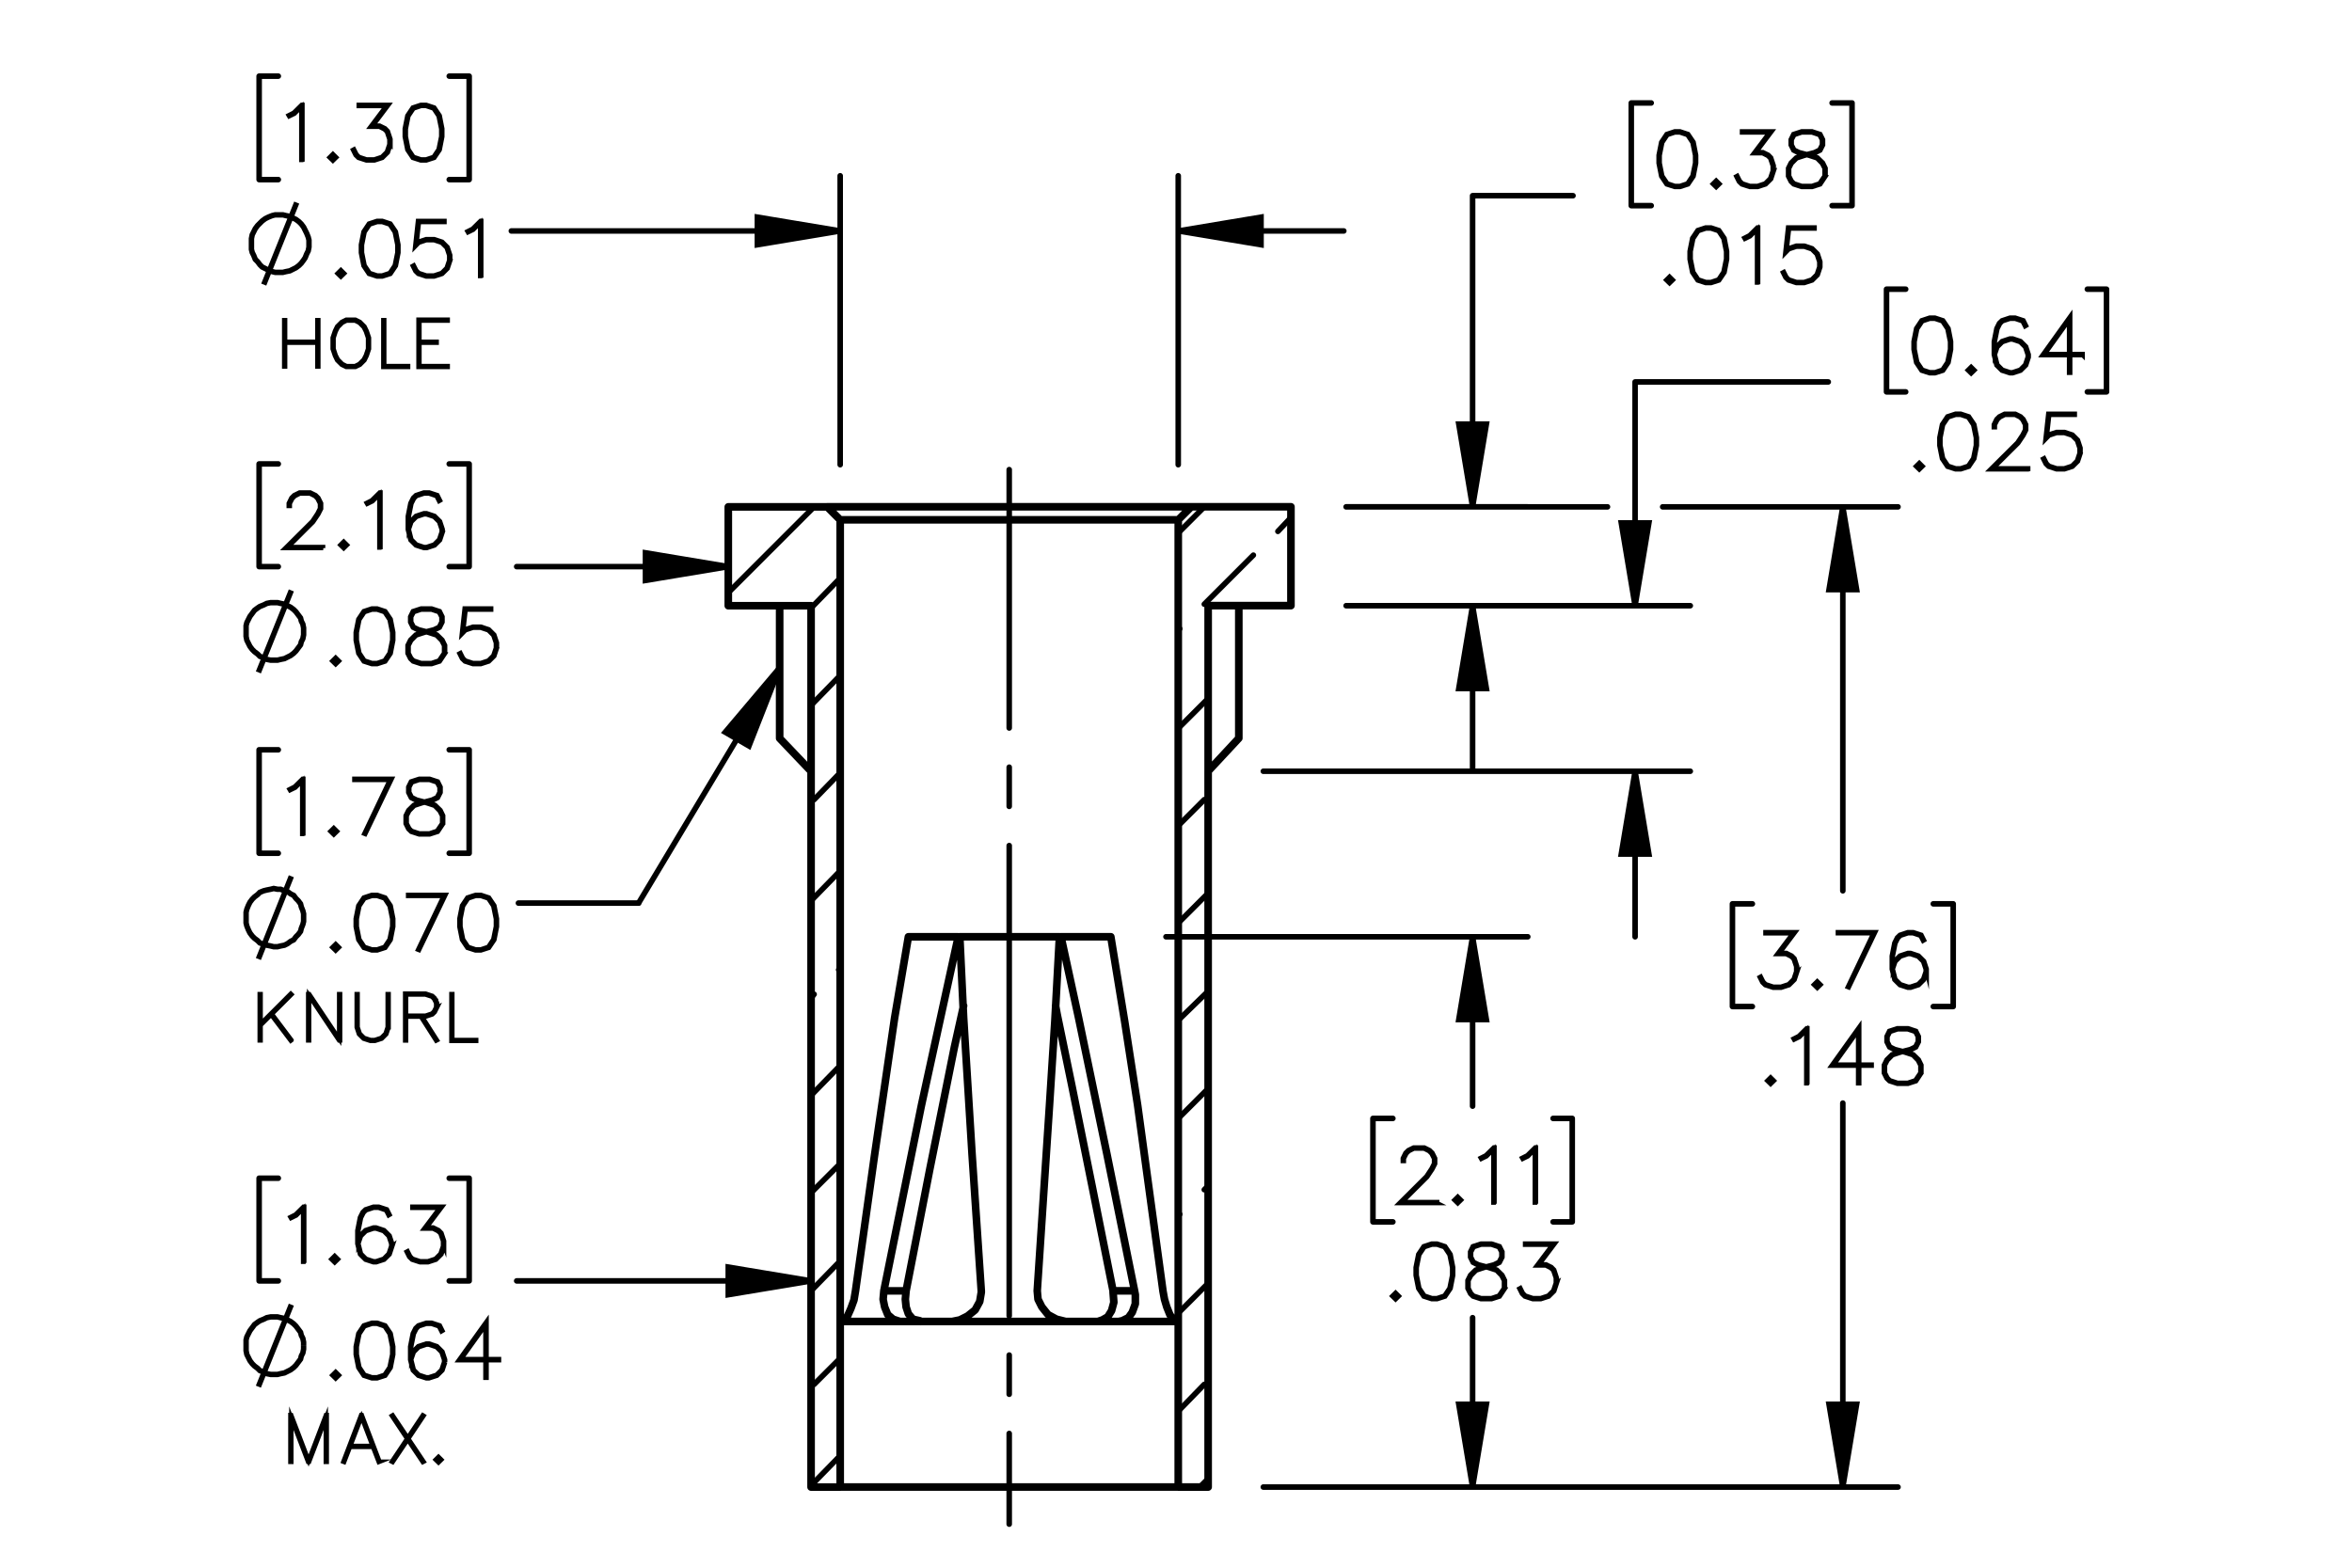 <?xml version="1.0" encoding="UTF-8"?><svg id="Layer_1" xmlns="http://www.w3.org/2000/svg" viewBox="0 0 216 144"><defs><style>.cls-1{stroke-width:.4px;}.cls-1,.cls-2,.cls-3,.cls-4,.cls-5,.cls-6{stroke:#000;}.cls-1,.cls-4,.cls-6{stroke-miterlimit:10;}.cls-2{stroke-dasharray:0 0 0 0 43.2 3.6 3.6 3.6;stroke-dashoffset:19.467px;}.cls-2,.cls-3,.cls-4,.cls-5,.cls-6{fill:none;}.cls-2,.cls-3,.cls-5{stroke-linecap:round;stroke-linejoin:round;}.cls-2,.cls-4,.cls-5{stroke-width:.51px;}.cls-3{stroke-width:.7px;}.cls-6{stroke-width:.5px;}</style></defs><g><g><path class="cls-1" d="M29.677,50.346h-3.478l2.479-2.467,.471-.71,.233-.466v-.45l-.233-.456-.224-.227-.46-.23h-.928l-.457,.23-.227,.227-.234,.456v.227h-.106v-.253l.244-.499,.253-.25,.5-.246h.984l.498,.246,.253,.25,.247,.499v.506l-.247,.489-.484,.723-2.306,2.298h3.22v.103Z"/><path class="cls-1" d="M31.879,50.06l-.314,.306-.314-.306,.314-.313,.314,.313Zm-.15,0l-.164-.163-.164,.163,.164,.163,.164-.163Z"/><path class="cls-1" d="M34.946,50.3h-.11v-4.885l-.627,.636-.487,.237-.054-.093,.471-.24,.731-.723h.077v5.068Z"/><path class="cls-1" d="M40.662,48.874l-.244,.736-.5,.496-.737,.24h-.254l-.737-.24-.5-.496-.244-.976v-1.209l.237-1.206,.247-.493,.26-.25,.737-.246h.494l.75,.246,.247,.497-.097,.056-.234-.46-.684-.23h-.464l-.697,.23-.217,.227-.234,.463-.24,1.182v.853l.137-.41,.5-.499,.737-.246h.254l.737,.246,.5,.499,.244,.736v.253Zm-.107-.017v-.223l-.233-.696-.457-.456-.698-.233h-.227l-.697,.233-.457,.456-.234,.69,.234,.926,.457,.46,.697,.23h.227l.698-.23,.457-.46,.233-.696Z"/></g><path class="cls-6" d="M23.729,61.763l3.027-7.532m1.126,3.731v-.282l-.07-.352-.141-.282-.07-.282-.211-.282-.211-.282-.211-.211-.282-.211-.282-.141-.282-.141-.352-.07-.282-.07h-.634l-.352,.07-.282,.141-.352,.141-.211,.141-.282,.211-.211,.282-.211,.282-.141,.282-.141,.282-.07,.282v.986l.07,.352,.141,.282,.141,.282,.211,.282,.211,.211,.282,.211,.211,.211,.352,.141,.282,.141,.352,.07h.634l.282-.07,.352-.07,.282-.141,.282-.141,.282-.211,.211-.211,.211-.282,.211-.282,.07-.282,.141-.282,.07-.352v-.352"/><g><path class="cls-1" d="M31.14,60.718l-.314,.306-.314-.306,.314-.313,.314,.313Zm-.15,0l-.164-.163-.164,.163,.164,.163,.164-.163Z"/><path class="cls-1" d="M36.121,58.816l-.237,1.206-.5,.742-.745,.24h-.494l-.745-.24-.497-.742-.241-1.206v-.733l.241-1.206,.497-.743,.745-.246h.494l.745,.246,.5,.743,.237,1.206v.733Zm-.107-.017v-.699l-.24-1.182-.458-.69-.691-.23h-.464l-.691,.23-.461,.69-.237,1.182v.699l.237,1.183,.461,.689,.691,.23h.464l.691-.23,.458-.689,.24-1.183Z"/><path class="cls-1" d="M40.882,60.015l-.498,.749-.745,.24h-.971l-.738-.24-.261-.253-.247-.496v-.743l.247-.499,.498-.49,.761-.253-.514-.123-.501-.253-.25-.503v-.506l.25-.51,.755-.246h.971l.751,.246,.253,.51v.506l-.253,.503-.501,.253-.511,.123,.027,.007,.731,.246,.501,.49,.244,.499v.743Zm-.107-.027v-.689l-.234-.457-.457-.466-.705-.23-.227-.064-.224,.064-.705,.23-.46,.466-.231,.457v.689l.231,.457,.22,.226,.698,.23h.941l.691-.23,.461-.683Zm-.24-2.864v-.453l-.227-.443-.685-.23h-.941l-.685,.23-.227,.443v.453l.227,.45,.458,.223,.698,.18,.698-.18,.458-.223,.227-.45Z"/><path class="cls-1" d="M45.643,59.532l-.244,.736-.501,.496-.738,.24h-.731l-.738-.24-.261-.253-.24-.483,.097-.053,.237,.47,.22,.226,.698,.23h.705l.698-.23,.457-.46,.234-.696v-.463l-.234-.696-.457-.456-.698-.233h-.705l-.698,.233-.334,.343,.257-2.354h2.444v.11h-2.347l-.217,1.941,.144-.137,.738-.243h.731l.738,.243,.501,.499,.244,.736v.493Z"/></g><g><path class="cls-1" d="M27.86,76.603h-.11v-4.885l-.627,.636-.487,.237-.054-.093,.471-.24,.731-.723h.077v5.068Z"/><path class="cls-1" d="M30.967,76.362l-.314,.307-.314-.307,.314-.312,.314,.312Zm-.15,0l-.163-.163-.164,.163,.164,.164,.163-.164Z"/><path class="cls-1" d="M35.982,71.534l-2.437,5.082-.093-.037,2.349-4.935h-3.26v-.11h3.44Z"/><path class="cls-1" d="M40.704,75.66l-.497,.749-.744,.24h-.971l-.738-.24-.26-.253-.247-.496v-.743l.247-.499,.497-.489,.761-.253-.514-.123-.501-.254-.25-.503v-.506l.25-.51,.755-.246h.971l.751,.246,.254,.51v.506l-.254,.503-.501,.254-.51,.123,.026,.006,.731,.247,.501,.489,.243,.499v.743Zm-.106-.026v-.69l-.233-.456-.457-.467-.704-.23-.228-.064-.224,.064-.704,.23-.46,.467-.231,.456v.69l.231,.456,.22,.227,.697,.23h.941l.69-.23,.461-.683Zm-.24-2.864v-.453l-.228-.443-.684-.23h-.941l-.684,.23-.228,.443v.453l.228,.449,.457,.224,.697,.18,.697-.18,.457-.224,.228-.449Z"/></g><path class="cls-6" d="M23.729,88.091l3.027-7.603m1.126,3.801v-.352l-.07-.282-.141-.352-.07-.282-.211-.282-.211-.211-.211-.282-.282-.141-.282-.211-.282-.07-.352-.141h-.282l-.352-.07-.282,.07-.352,.07-.282,.07-.352,.141-.211,.211-.282,.211-.211,.211-.211,.282-.141,.282-.141,.352-.07,.282v.986l.07,.282,.141,.352,.141,.282,.211,.282,.211,.211,.282,.211,.211,.211,.352,.141,.282,.07,.352,.07,.282,.07h.352l.282-.07,.352-.07,.282-.141,.282-.211,.282-.141,.211-.282,.211-.211,.211-.282,.07-.282,.141-.352,.07-.282v-.352"/><g><path class="cls-1" d="M31.14,87.02l-.314,.307-.314-.307,.314-.312,.314,.312Zm-.15,0l-.164-.163-.164,.163,.164,.164,.164-.164Z"/><path class="cls-1" d="M36.121,85.119l-.237,1.206-.5,.742-.745,.24h-.494l-.745-.24-.497-.742-.241-1.206v-.732l.241-1.205,.497-.743,.745-.246h.494l.745,.246,.5,.743,.237,1.205v.732Zm-.107-.017v-.699l-.24-1.182-.458-.69-.691-.231h-.464l-.691,.231-.461,.69-.237,1.182v.699l.237,1.183,.461,.69,.691,.23h.464l.691-.23,.458-.69,.24-1.183Z"/><path class="cls-1" d="M40.919,82.192l-2.437,5.082-.094-.037,2.351-4.936h-3.262v-.109h3.442Z"/><path class="cls-1" d="M45.643,85.119l-.237,1.206-.5,.742-.745,.24h-.494l-.745-.24-.497-.742-.241-1.206v-.732l.241-1.205,.497-.743,.745-.246h.494l.745,.246,.5,.743,.237,1.205v.732Zm-.107-.017v-.699l-.24-1.182-.458-.69-.691-.231h-.464l-.691,.231-.461,.69-.237,1.182v.699l.237,1.183,.461,.69,.691,.23h.464l.691-.23,.458-.69,.24-1.183Z"/></g><g><path class="cls-1" d="M26.774,95.543l-.071,.054-1.801-2.39-.964,.963v1.404h-.091v-4.265h.091v2.732l2.765-2.767,.071,.07-1.801,1.799,1.801,2.398Z"/><path class="cls-1" d="M31.238,95.574h-.099l-2.748-4.112v4.112h-.091v-4.265h.099l2.745,4.111v-4.111h.094v4.265Z"/><path class="cls-1" d="M35.691,94.362l-.21,.626-.422,.422-.627,.204h-.419l-.627-.204-.425-.422-.207-.626v-3.053h.091v3.038l.198,.592,.389,.392,.593,.195h.394l.593-.195,.392-.392,.195-.592v-3.038h.094v3.053Z"/><path class="cls-1" d="M40.143,92.541l-.21,.422-.221,.216-.626,.209h-.324l1.375,2.161-.082,.042-1.404-2.203h-1.355v2.187h-.091v-4.311h1.88l.626,.21,.221,.212,.21,.425v.431Zm-.094-.025v-.383l-.195-.388-.188-.192-.593-.195h-1.778v1.938h1.778l.593-.199,.188-.19,.195-.391Z"/><path class="cls-1" d="M43.736,95.614h-2.283v-4.305h.091v4.217h2.192v.088Z"/></g><g><path class="cls-1" d="M27.944,115.905h-.11v-4.886l-.627,.637-.487,.236-.054-.094,.471-.239,.731-.723h.077v5.068Z"/><path class="cls-1" d="M31.051,115.665l-.314,.307-.314-.307,.314-.312,.314,.312Zm-.15,0l-.164-.163-.164,.163,.164,.164,.164-.164Z"/><path class="cls-1" d="M36.029,114.48l-.244,.736-.5,.496-.737,.24h-.254l-.737-.24-.5-.496-.244-.976v-1.209l.237-1.205,.247-.493,.26-.25,.737-.246h.494l.75,.246,.247,.496-.097,.057-.234-.459-.684-.231h-.464l-.697,.231-.217,.227-.234,.463-.24,1.182v.853l.137-.409,.5-.5,.737-.246h.254l.737,.246,.5,.5,.244,.735v.253Zm-.107-.017v-.223l-.233-.696-.457-.456-.698-.233h-.227l-.697,.233-.457,.456-.234,.69,.234,.926,.457,.46,.697,.23h.227l.698-.23,.457-.46,.233-.696Z"/><path class="cls-1" d="M40.788,114.48l-.244,.736-.5,.496-.737,.24h-.731l-.738-.24-.26-.253-.24-.482,.097-.054,.237,.47,.22,.227,.697,.23h.704l.698-.23,.457-.46,.233-.696v-.463l-.233-.695-.227-.217-.457-.233h-.815l1.435-1.908h-2.519v-.109h2.74l-1.435,1.908h.621l.501,.246,.253,.26,.244,.736v.492Z"/></g><path class="cls-6" d="M23.729,127.372l3.027-7.532m1.126,3.731v-.282l-.07-.352-.141-.282-.07-.282-.211-.282-.211-.282-.211-.211-.282-.211-.282-.141-.282-.141-.352-.07-.282-.07h-.634l-.352,.07-.282,.141-.352,.141-.211,.141-.282,.211-.211,.282-.211,.282-.141,.282-.141,.282-.07,.282v.986l.07,.352,.141,.282,.141,.282,.211,.282,.211,.211,.282,.211,.211,.211,.352,.141,.282,.141,.352,.07h.634l.282-.07,.352-.07,.282-.141,.282-.141,.282-.211,.211-.211,.211-.282,.211-.282,.07-.282,.141-.282,.07-.352v-.352"/><g><path class="cls-1" d="M31.14,126.323l-.314,.307-.314-.307,.314-.312,.314,.312Zm-.15,0l-.164-.163-.164,.163,.164,.164,.164-.164Z"/><path class="cls-1" d="M36.121,124.422l-.237,1.206-.5,.742-.745,.24h-.494l-.745-.24-.497-.742-.241-1.206v-.732l.241-1.205,.497-.743,.745-.246h.494l.745,.246,.5,.743,.237,1.205v.732Zm-.107-.017v-.699l-.24-1.182-.458-.69-.691-.231h-.464l-.691,.231-.461,.69-.237,1.182v.699l.237,1.183,.461,.69,.691,.23h.464l.691-.23,.458-.69,.24-1.183Z"/><path class="cls-1" d="M40.882,125.138l-.244,.736-.501,.496-.738,.24h-.254l-.738-.24-.5-.496-.244-.976v-1.209l.237-1.205,.247-.493,.26-.25,.738-.246h.494l.751,.246,.247,.496-.097,.057-.233-.459-.685-.231h-.464l-.698,.231-.217,.227-.233,.463-.241,1.182v.853l.137-.409,.5-.5,.738-.246h.254l.738,.246,.501,.5,.244,.735v.253Zm-.107-.017v-.223l-.234-.696-.457-.456-.698-.233h-.227l-.698,.233-.458,.456-.234,.69,.234,.926,.458,.46,.698,.23h.227l.698-.23,.457-.46,.234-.696Z"/><path class="cls-1" d="M45.83,124.945h-1.142v1.618h-.11v-1.618h-2.447l2.557-3.567v3.457h1.142v.11Zm-1.252-.11v-3.113l-2.231,3.113h2.231Z"/></g><g><path class="cls-1" d="M27.779,14.697h-.11v-4.885l-.627,.636-.487,.237-.054-.093,.471-.24,.731-.723h.077v5.068Z"/><path class="cls-1" d="M30.886,14.457l-.314,.306-.314-.306,.314-.313,.314,.313Zm-.15,0l-.164-.163-.164,.163,.164,.163,.164-.163Z"/><path class="cls-1" d="M35.864,13.272l-.244,.736-.5,.496-.737,.24h-.731l-.738-.24-.26-.253-.24-.483,.097-.053,.237,.47,.22,.226,.697,.23h.704l.698-.23,.457-.46,.233-.696v-.463l-.233-.696-.227-.216-.457-.233h-.815l1.435-1.908h-2.519v-.11h2.74l-1.435,1.908h.621l.501,.246,.253,.26,.244,.736v.493Z"/><path class="cls-1" d="M40.623,12.556l-.237,1.206-.5,.742-.744,.24h-.494l-.744-.24-.497-.742-.24-1.206v-.733l.24-1.206,.497-.743,.744-.246h.494l.744,.246,.5,.743,.237,1.206v.733Zm-.107-.017v-.699l-.24-1.182-.457-.69-.691-.23h-.464l-.69,.23-.461,.69-.237,1.182v.699l.237,1.183,.461,.689,.69,.23h.464l.691-.23,.457-.689,.24-1.183Z"/></g><path class="cls-6" d="M24.222,26.142l3.027-7.532m1.126,3.801v-.352l-.07-.282-.141-.352-.141-.282-.141-.282-.211-.282-.211-.211-.282-.211-.282-.141-.282-.141-.352-.07-.282-.07h-.704l-.282,.07-.352,.141-.282,.141-.282,.211-.211,.211-.211,.211-.211,.282-.141,.282-.141,.282-.07,.352v.986l.07,.282,.141,.282,.141,.352,.211,.211,.211,.282,.211,.211,.282,.141,.282,.141,.352,.141,.282,.07h.704l.282-.07,.352-.07,.282-.141,.282-.141,.282-.211,.211-.211,.211-.282,.141-.211,.141-.352,.141-.282,.07-.352v-.282"/><g><path class="cls-1" d="M31.618,25.117l-.314,.306-.314-.306,.314-.313,.314,.313Zm-.15,0l-.164-.163-.164,.163,.164,.163,.164-.163Z"/><path class="cls-1" d="M36.596,23.215l-.237,1.206-.5,.742-.744,.24h-.494l-.744-.24-.497-.742-.24-1.206v-.733l.24-1.206,.497-.743,.744-.246h.494l.744,.246,.5,.743,.237,1.206v.733Zm-.107-.017v-.699l-.24-1.182-.457-.69-.691-.23h-.464l-.69,.23-.461,.69-.237,1.182v.699l.237,1.183,.461,.689,.69,.23h.464l.691-.23,.457-.689,.24-1.183Z"/><path class="cls-1" d="M41.355,23.931l-.244,.736-.5,.496-.737,.24h-.731l-.738-.24-.26-.253-.24-.483,.097-.053,.237,.47,.22,.226,.697,.23h.704l.698-.23,.457-.46,.233-.696v-.463l-.233-.696-.457-.456-.698-.233h-.704l-.697,.233-.334,.343,.257-2.354h2.442v.11h-2.346l-.217,1.941,.143-.137,.738-.243h.731l.737,.243,.5,.499,.244,.736v.493Z"/><path class="cls-1" d="M44.201,25.356h-.11v-4.885l-.627,.636-.487,.237-.054-.093,.471-.24,.731-.723h.077v5.068Z"/></g><g><path class="cls-1" d="M29.238,33.671h-.093v-2.187h-2.957v2.187h-.091v-4.265h.091v1.985h2.957v-1.985h.093v4.265Z"/><path class="cls-1" d="M33.89,32.051l-.209,.621-.204,.419-.417,.416-.425,.204h-.836l-.423-.204-.419-.416-.201-.419-.21-.621v-1.025l.21-.62,.201-.419,.419-.416,.423-.21h.836l.425,.21,.417,.416,.204,.419,.209,.62v1.025Zm-.093-.011v-1.002l-.199-.598-.201-.394-.397-.397-.388-.195h-.788l-.391,.195-.395,.397-.204,.394-.195,.598v1.002l.195,.598,.204,.394,.395,.397,.391,.195h.788l.388-.195,.397-.397,.201-.394,.199-.598Z"/><path class="cls-1" d="M37.482,33.71h-2.282v-4.305h.091v4.217h2.191v.088Z"/><path class="cls-1" d="M41.12,33.71h-2.688v-4.35h2.688v.094h-2.597v1.937h1.582v.093h-1.582v2.138h2.597v.088Z"/></g><g><path class="cls-1" d="M131.988,110.514h-3.476l2.478-2.468,.47-.71,.233-.466v-.449l-.233-.456-.224-.227-.46-.231h-.928l-.456,.231-.228,.227-.233,.456v.227h-.106v-.254l.243-.499,.254-.25,.5-.246h.984l.497,.246,.253,.25,.247,.499v.507l-.247,.489-.483,.723-2.305,2.298h3.219v.103Z"/><path class="cls-1" d="M134.19,110.227l-.315,.307-.314-.307,.314-.312,.315,.312Zm-.15,0l-.164-.163-.163,.163,.163,.164,.164-.164Z"/><path class="cls-1" d="M137.254,110.467h-.109v-4.886l-.627,.637-.487,.236-.054-.094,.471-.239,.731-.723h.076v5.068Z"/><path class="cls-1" d="M141.057,110.467h-.109v-4.886l-.627,.637-.487,.236-.054-.094,.471-.239,.731-.723h.076v5.068Z"/></g><g><path class="cls-1" d="M128.478,119.052l-.314,.307-.315-.307,.315-.312,.314,.312Zm-.15,0l-.163-.163-.164,.163,.164,.164,.163-.164Z"/><path class="cls-1" d="M133.459,117.15l-.236,1.206-.501,.742-.745,.24h-.493l-.745-.24-.497-.742-.24-1.206v-.732l.24-1.205,.497-.743,.745-.246h.493l.745,.246,.501,.743,.236,1.205v.732Zm-.106-.017v-.699l-.24-1.182-.458-.69-.69-.231h-.464l-.691,.231-.461,.69-.237,1.182v.699l.237,1.183,.461,.69,.691,.23h.464l.69-.23,.458-.69,.24-1.183Z"/><path class="cls-1" d="M138.22,118.35l-.497,.749-.744,.24h-.972l-.738-.24-.26-.253-.247-.496v-.743l.247-.499,.497-.489,.761-.253-.514-.124-.501-.253-.25-.503v-.506l.25-.51,.755-.246h.972l.751,.246,.254,.51v.506l-.254,.503-.501,.253-.511,.124,.026,.006,.731,.247,.501,.489,.243,.499v.743Zm-.106-.026v-.69l-.233-.456-.458-.467-.704-.23-.228-.064-.224,.064-.704,.23-.461,.467-.231,.456v.69l.231,.456,.221,.227,.697,.23h.942l.69-.23,.461-.683Zm-.24-2.864v-.453l-.228-.442-.684-.231h-.942l-.684,.231-.228,.442v.453l.228,.449,.457,.224,.697,.18,.698-.18,.457-.224,.228-.449Z"/><path class="cls-1" d="M142.981,117.866l-.243,.736-.501,.496-.738,.24h-.731l-.738-.24-.26-.253-.241-.482,.098-.054,.236,.47,.221,.227,.697,.23h.705l.697-.23,.458-.46,.233-.696v-.463l-.233-.695-.228-.217-.457-.233h-.815l1.435-1.908h-2.521v-.109h2.74l-1.435,1.908h.621l.501,.246,.254,.26,.243,.736v.492Z"/></g><g><path class="cls-1" d="M155.772,14.99l-.236,1.206-.501,.742-.745,.24h-.493l-.745-.24-.497-.742-.24-1.206v-.733l.24-1.206,.497-.743,.745-.246h.493l.745,.246,.501,.743,.236,1.206v.733Zm-.106-.017v-.699l-.24-1.182-.458-.69-.69-.23h-.464l-.691,.23-.461,.69-.237,1.182v.699l.237,1.183,.461,.689,.691,.23h.464l.69-.23,.458-.689,.24-1.183Z"/><path class="cls-1" d="M157.922,16.892l-.314,.306-.315-.306,.315-.313,.314,.313Zm-.15,0l-.163-.163-.164,.163,.164,.163,.163-.163Z"/><path class="cls-1" d="M162.902,15.706l-.243,.736-.501,.496-.738,.24h-.731l-.738-.24-.26-.253-.241-.483,.098-.053,.236,.47,.221,.226,.697,.23h.705l.697-.23,.458-.46,.233-.696v-.463l-.233-.696-.228-.216-.457-.233h-.815l1.435-1.908h-2.521v-.11h2.74l-1.435,1.908h.621l.501,.246,.254,.26,.243,.736v.493Z"/><path class="cls-1" d="M167.663,16.189l-.497,.749-.744,.24h-.972l-.738-.24-.26-.253-.247-.496v-.743l.247-.499,.497-.49,.761-.253-.514-.123-.501-.253-.25-.503v-.506l.25-.51,.755-.246h.972l.751,.246,.254,.51v.506l-.254,.503-.501,.253-.511,.123,.026,.007,.731,.246,.501,.49,.243,.499v.743Zm-.106-.027v-.689l-.233-.457-.458-.466-.704-.23-.228-.064-.224,.064-.704,.23-.461,.466-.231,.457v.689l.231,.457,.221,.226,.697,.23h.942l.69-.23,.461-.683Zm-.24-2.864v-.453l-.228-.443-.684-.23h-.942l-.684,.23-.228,.443v.453l.228,.45,.457,.223,.697,.18,.698-.18,.457-.223,.228-.45Z"/></g><g><path class="cls-1" d="M153.639,25.717l-.314,.306-.314-.306,.314-.313,.314,.313Zm-.149,0l-.164-.163-.163,.163,.163,.163,.164-.163Z"/><path class="cls-1" d="M158.617,23.815l-.236,1.206-.501,.742-.744,.24h-.493l-.744-.24-.498-.742-.24-1.206v-.733l.24-1.206,.498-.743,.744-.246h.493l.744,.246,.501,.743,.236,1.206v.733Zm-.106-.017v-.699l-.24-1.182-.457-.69-.69-.23h-.464l-.691,.23-.46,.69-.237,1.182v.699l.237,1.183,.46,.689,.691,.23h.464l.69-.23,.457-.689,.24-1.183Z"/><path class="cls-1" d="M161.464,25.956h-.109v-4.885l-.628,.636-.487,.237-.053-.093,.471-.24,.731-.723h.076v5.068Z"/><path class="cls-1" d="M167.18,24.531l-.243,.736-.501,.496-.737,.24h-.731l-.737-.24-.261-.253-.24-.483,.097-.053,.237,.47,.22,.226,.698,.23h.704l.697-.23,.457-.46,.233-.696v-.463l-.233-.696-.457-.456-.697-.233h-.704l-.698,.233-.333,.343,.257-2.354h2.442v.11h-2.346l-.217,1.941,.144-.137,.737-.243h.731l.737,.243,.501,.499,.243,.736v.493Z"/></g><g><path class="cls-1" d="M179.186,32.102l-.236,1.206-.501,.742-.745,.24h-.493l-.745-.24-.497-.742-.24-1.206v-.733l.24-1.206,.497-.743,.745-.246h.493l.745,.246,.501,.743,.236,1.206v.733Zm-.106-.017v-.699l-.24-1.182-.458-.69-.69-.23h-.464l-.691,.23-.461,.69-.237,1.182v.699l.237,1.183,.461,.689,.691,.23h.464l.69-.23,.458-.689,.24-1.183Z"/><path class="cls-1" d="M181.337,34.003l-.314,.306-.315-.306,.315-.313,.314,.313Zm-.15,0l-.163-.163-.164,.163,.164,.163,.163-.163Z"/><path class="cls-1" d="M186.317,32.818l-.243,.736-.501,.496-.738,.24h-.253l-.738-.24-.501-.496-.243-.976v-1.209l.237-1.206,.246-.493,.261-.25,.738-.246h.494l.751,.246,.247,.497-.097,.056-.234-.46-.684-.23h-.465l-.697,.23-.217,.227-.234,.463-.24,1.182v.853l.137-.41,.501-.499,.738-.246h.253l.738,.246,.501,.499,.243,.736v.253Zm-.106-.017v-.223l-.233-.696-.458-.456-.697-.233h-.228l-.697,.233-.458,.456-.233,.69,.233,.926,.458,.46,.697,.23h.228l.697-.23,.458-.46,.233-.696Z"/><path class="cls-1" d="M191.266,32.624h-1.142v1.619h-.11v-1.619h-2.447l2.558-3.566v3.457h1.142v.11Zm-1.252-.11v-3.114l-2.231,3.114h2.231Z"/></g><g><path class="cls-1" d="M176.576,42.829l-.314,.306-.315-.306,.315-.313,.314,.313Zm-.15,0l-.163-.163-.164,.163,.164,.163,.163-.163Z"/><path class="cls-1" d="M181.557,40.927l-.236,1.206-.501,.742-.745,.24h-.493l-.745-.24-.497-.742-.24-1.206v-.733l.24-1.206,.497-.743,.745-.246h.493l.745,.246,.501,.743,.236,1.206v.733Zm-.106-.017v-.699l-.24-1.182-.458-.69-.69-.23h-.464l-.691,.23-.461,.69-.237,1.182v.699l.237,1.183,.461,.689,.691,.23h.464l.69-.23,.458-.689,.24-1.183Z"/><path class="cls-1" d="M186.265,43.115h-3.479l2.481-2.467,.472-.71,.233-.466v-.45l-.233-.456-.225-.227-.46-.23h-.929l-.457,.23-.228,.227-.233,.456v.227h-.106v-.253l.243-.499,.254-.25,.501-.246h.984l.498,.246,.254,.25,.247,.499v.506l-.247,.489-.484,.723-2.307,2.298h3.222v.103Z"/><path class="cls-1" d="M191.078,41.643l-.243,.736-.501,.496-.738,.24h-.731l-.738-.24-.26-.253-.241-.483,.098-.053,.236,.47,.221,.226,.697,.23h.705l.697-.23,.458-.46,.233-.696v-.463l-.233-.696-.458-.456-.697-.233h-.705l-.697,.233-.334,.343,.257-2.354h2.444v.11h-2.348l-.217,1.941,.144-.137,.738-.243h.731l.738,.243,.501,.499,.243,.736v.493Z"/></g><g><path class="cls-1" d="M165.055,89.262l-.243,.736-.501,.496-.738,.24h-.731l-.738-.24-.26-.253-.241-.482,.098-.054,.236,.47,.221,.227,.697,.23h.705l.697-.23,.458-.46,.233-.696v-.463l-.233-.695-.228-.217-.457-.233h-.815l1.435-1.908h-2.521v-.109h2.74l-1.435,1.908h.621l.501,.246,.254,.26,.243,.736v.492Z"/><path class="cls-1" d="M167.205,90.447l-.314,.307-.315-.307,.315-.312,.314,.312Zm-.15,0l-.163-.163-.164,.163,.164,.164,.163-.164Z"/><path class="cls-1" d="M172.223,85.619l-2.438,5.082-.093-.037,2.35-4.936h-3.262v-.109h3.442Z"/><path class="cls-1" d="M176.946,89.262l-.243,.736-.501,.496-.738,.24h-.253l-.738-.24-.501-.496-.243-.976v-1.209l.237-1.205,.246-.493,.261-.25,.738-.246h.494l.751,.246,.247,.496-.097,.057-.234-.459-.684-.231h-.465l-.697,.231-.217,.227-.234,.463-.24,1.182v.853l.137-.409,.501-.5,.738-.246h.253l.738,.246,.501,.5,.243,.735v.253Zm-.106-.017v-.223l-.233-.696-.458-.456-.697-.233h-.228l-.697,.233-.458,.456-.233,.69,.233,.926,.458,.46,.697,.23h.228l.697-.23,.458-.46,.233-.696Z"/></g><g><path class="cls-1" d="M162.921,99.272l-.314,.307-.314-.307,.314-.312,.314,.312Zm-.149,0l-.164-.163-.163,.163,.163,.164,.164-.164Z"/><path class="cls-1" d="M165.987,99.513h-.109v-4.886l-.628,.637-.487,.236-.053-.094,.471-.239,.731-.723h.076v5.068Z"/><path class="cls-1" d="M171.892,97.894h-1.142v1.618h-.11v-1.618h-2.445l2.556-3.567v3.457h1.142v.11Zm-1.252-.11v-3.113l-2.228,3.113h2.228Z"/><path class="cls-1" d="M176.462,98.57l-.497,.749-.744,.24h-.971l-.737-.24-.261-.253-.247-.496v-.743l.247-.499,.497-.489,.761-.253-.514-.124-.5-.253-.251-.503v-.506l.251-.51,.754-.246h.971l.751,.246,.254,.51v.506l-.254,.503-.5,.253-.511,.124,.026,.006,.731,.247,.501,.489,.243,.499v.743Zm-.106-.026v-.69l-.233-.456-.457-.467-.704-.23-.228-.064-.224,.064-.704,.23-.46,.467-.231,.456v.69l.231,.456,.22,.227,.698,.23h.94l.691-.23,.46-.683Zm-.24-2.864v-.453l-.227-.442-.685-.231h-.94l-.685,.231-.227,.442v.453l.227,.449,.457,.224,.697,.18,.698-.18,.457-.224,.227-.449Z"/></g><path class="cls-4" d="M71.599,61.34l-2.816,7.181-2.182-1.267,4.998-5.913"/><path class="cls-4" d="M169.239,136.594l-1.267-7.603h2.534l-1.267,7.603m0-90.037l1.267,7.603h-2.534l1.267-7.603m-19.078,24.287l1.267,7.603h-2.534l1.267-7.603m0-15.206l-1.267-7.603h2.534l-1.267,7.603m-14.924,0l1.267,7.603h-2.534l1.267-7.603m0-9.081l-1.267-7.603h2.534l-1.267,7.603m0,39.492l1.267,7.603h-2.534l1.267-7.603m0,50.545l-1.267-7.603h2.534l-1.267,7.603M77.16,21.214l-7.603,1.267v-2.534l7.603,1.267m31.045,0l7.603-1.267v2.534l-7.603-1.267m-33.72,96.443l-7.603,1.267v-2.534l7.603,1.267m-7.603-65.61l-7.603,1.267v-2.534l7.603,1.267"/><path class="cls-5" d="M71.599,61.34l-12.953,21.612"/><path class="cls-5" d="M169.239,136.594v-35.269m0-54.769v35.269m-53.22,54.769h58.288m-21.612-90.037h21.612m-50.685,0h24.005m31.749,45.898h-1.83m1.83-9.433v9.433m-1.83-9.433h1.83m-20.274,9.433h1.83m-1.83-9.433v9.433m1.83-9.433h-1.83m-8.94-12.179v15.206m0-50.967v20.556m17.74-20.556h-17.74m-34.142,35.761h39.211m-31.608-15.206h31.608m38.225-19.641h-1.76m1.76-9.433v9.433m-1.76-9.433h1.76m-20.204,9.433h1.76m-1.76-9.433v9.433m1.76-9.433h-1.76m-38.014,29.074v15.206m0-52.868v28.581m9.222-28.581h-9.222m-11.615,37.662h16.684m-16.684-9.081h16.684m29.778-27.666h-1.83m1.83-9.433v9.433m-1.83-9.433h1.83m-20.274,9.433h1.83m-1.83-9.433v9.433m1.83-9.433h-1.83m-14.572,76.591v15.558m0,34.987v-15.558m-28.159-34.987h33.227m-24.287,50.545h24.287m4.083-24.357h-1.76m1.76-9.504v9.504m-1.76-9.504h1.76m-18.303,9.504h1.83m-1.83-9.504v9.504m1.83-9.504h-1.83M77.16,21.214h-30.2m61.245,0h15.206m-46.251,21.471V16.146m31.045,26.54V16.146m-65.117,.352h-1.83m1.83-9.504v9.504m-1.83-9.504h1.83m-19.289,9.504h1.76m-1.76-9.504v9.504m1.76-9.504h-1.76m50.685,110.663h-27.032m-4.365,0h-1.83m1.83-9.433v9.433m-1.83-9.433h1.83m-19.289,9.433h1.76m-1.76-9.433v9.433m1.76-9.433h-1.76m34.846-25.272h-11.034m-4.524-4.576h-1.83m1.83-9.504v9.504m-1.83-9.504h1.83m-19.289,9.504h1.76m-1.76-9.504v9.504m1.76-9.504h-1.76m43.083-16.825h-19.429m-4.365,0h-1.83m1.83-9.433v9.433m-1.83-9.433h1.83m-19.289,9.433h1.76m-1.76-9.433v9.433m1.76-9.433h-1.76"/><path d="M71.599,61.34l-2.816,7.181-2.182-1.267"/><path d="M169.239,136.594l-1.267-7.603h2.534m-1.267-82.434l1.267,7.603h-2.534m-17.81,16.684l1.267,7.603h-2.534m1.267-22.808l-1.267-7.603h2.534m-16.191,7.603l1.267,7.603h-2.534m1.267-16.684l-1.267-7.603h2.534m-1.267,47.095l1.267,7.603h-2.534m1.267,42.942l-1.267-7.603h2.534M77.16,21.214l-7.603,1.267v-2.534m38.648,1.267l7.603-1.267v2.534m-41.323,95.176l-7.603,1.267v-2.534m0-64.342l-7.603,1.267v-2.534"/><path class="cls-5" d="M117.357,48.81l1.197-1.267m-7.955,7.955l4.505-4.505m-6.899,6.899l.141-.141m-.141,18.092l2.393-2.393m-2.253,20.133l2.605-2.534m-.352,18.233l.352-.352m-2.745,2.745l.141-.141m-.141,18.092l2.393-2.464m-2.393-78.21l2.393-2.393m-2.393,20.345l2.745-2.745m-2.745,20.626l2.745-2.745m-2.745,20.697l2.745-2.745m-2.745,20.626l2.745-2.745m-.774,18.726l.774-.774M74.485,55.849l2.534-2.605m-2.253,20.204l2.393-2.464m-.141,18.092l.141-.141m-2.675,2.745l.282-.352m-.282,18.233l2.534-2.534m-2.253,20.133l2.393-2.393m-10.278-70.326l7.884-7.884m-.282,18.233l2.675-2.745m-2.675,20.697l2.675-2.745m-2.675,20.626l2.675-2.745m-2.675,20.697l2.675-2.745m-2.675,20.626l2.675-2.745"/><path class="cls-3" d="M97.434,86.049l-.211,.07m-9.081,0l-.141-.07m14.22,32.523l-1.901-9.504-1.901-9.433-1.337-6.476-.141-.774m-8.448,0l-.845,3.801-2.253,11.193-2.182,11.193m0,0l-.07,.774,.07,.704,.211,.634,.422,.493,.634,.141,.07,.07m-3.379-2.816h2.042m4.787-32.523l-1.69,7.744-1.69,7.744-3.449,17.036m6.829-32.523h-4.576m-4.857,32.523l1.76-12.531,1.83-12.531,1.267-7.462m-5.984,35.339l.211-.141,.211-.422,.282-.634,.282-.774,.141-.845m2.605,0l-.07,.774,.141,.704,.282,.704,.493,.422,.634,.211m21.541-2.816h-1.971m-1.408,2.816l.422-.141,.493-.282,.352-.563,.211-.774-.07-.915v-.141m.493,2.816l.352-.07,.563-.282,.352-.493,.282-.774v-.845l-.07-.352m2.605,0l.141,.774,.211,.704,.282,.704,.282,.422,.282,.211m-5.984-35.339l1.267,7.744,1.197,7.744,2.323,17.036m-4.787-32.523h-4.576m6.758,32.523l-2.534-12.531-2.605-12.531-1.619-7.462m10.771,50.545h-31.045m31.045-15.206h-.211m0,0h-5.28m0,0h-4.787m-10.489,0h-4.787m0,0h-5.209m0,0h-.282m20.133-35.339l-.422,7.744-.493,7.744-1.126,17.036m2.042-32.523h-9.152m1.971,32.523l-.845-12.531-.774-12.531-.352-7.462m-.704,35.339l.704-.141,.704-.352,.704-.563,.422-.774,.141-.845v-.141m7.814,2.816h-10.489m7.814-2.816l.07,.774,.352,.704,.563,.704,.774,.422,.845,.211h.07m15.839-53.572l-2.816,3.027m2.816-15.206v12.179m-4.365-21.26h-33.438m32.242,1.197h-31.045m41.393,7.884h-7.603m0,15.206v-15.206m7.603-9.081v9.081m-9.152-9.081h9.152m-10.348,1.197l1.197-1.197m-1.197,90.037V47.754m2.745,88.84h-2.745m-33.72-65.75l-2.886-3.027m0,0v-12.179m5.561-7.884v88.84m-1.197-90.037l1.197,1.197m-10.278-1.197h9.081m-9.081,9.081v-9.081m7.603,9.081h-7.603m7.603,15.206v-15.206m2.675,80.956h-2.675m0,0V70.844m36.465,0v65.75m-33.79-15.206v15.206m31.045,0v-15.206"/><g><path class="cls-1" d="M30.01,134.284h-.091v-4.016l-1.532,4.016h-.096l-1.534-4.016v4.016h-.091v-4.311h.077l1.597,4.184,1.594-4.184h.077v4.311Z"/><path class="cls-1" d="M34.862,134.265l-.08,.031-.536-1.388h-2.102l-.536,1.388-.08-.031,1.637-4.291h.062l1.634,4.291Zm-.649-1.45l-1.015-2.668-1.019,2.668h2.034Z"/><path class="cls-1" d="M38.909,134.259l-.082,.042-1.381-2.064-1.384,2.064-.08-.042,1.404-2.104-1.404-2.109,.08-.049,1.384,2.07,1.381-2.07,.082,.049-1.406,2.109,1.406,2.104Z"/><path class="cls-1" d="M40.537,134.08l-.267,.261-.267-.261,.267-.266,.267,.266Zm-.128,0l-.139-.139-.139,.139,.139,.139,.139-.139Z"/></g></g><line class="cls-2" x1="92.683" y1="43.137" x2="92.683" y2="140"/></svg>